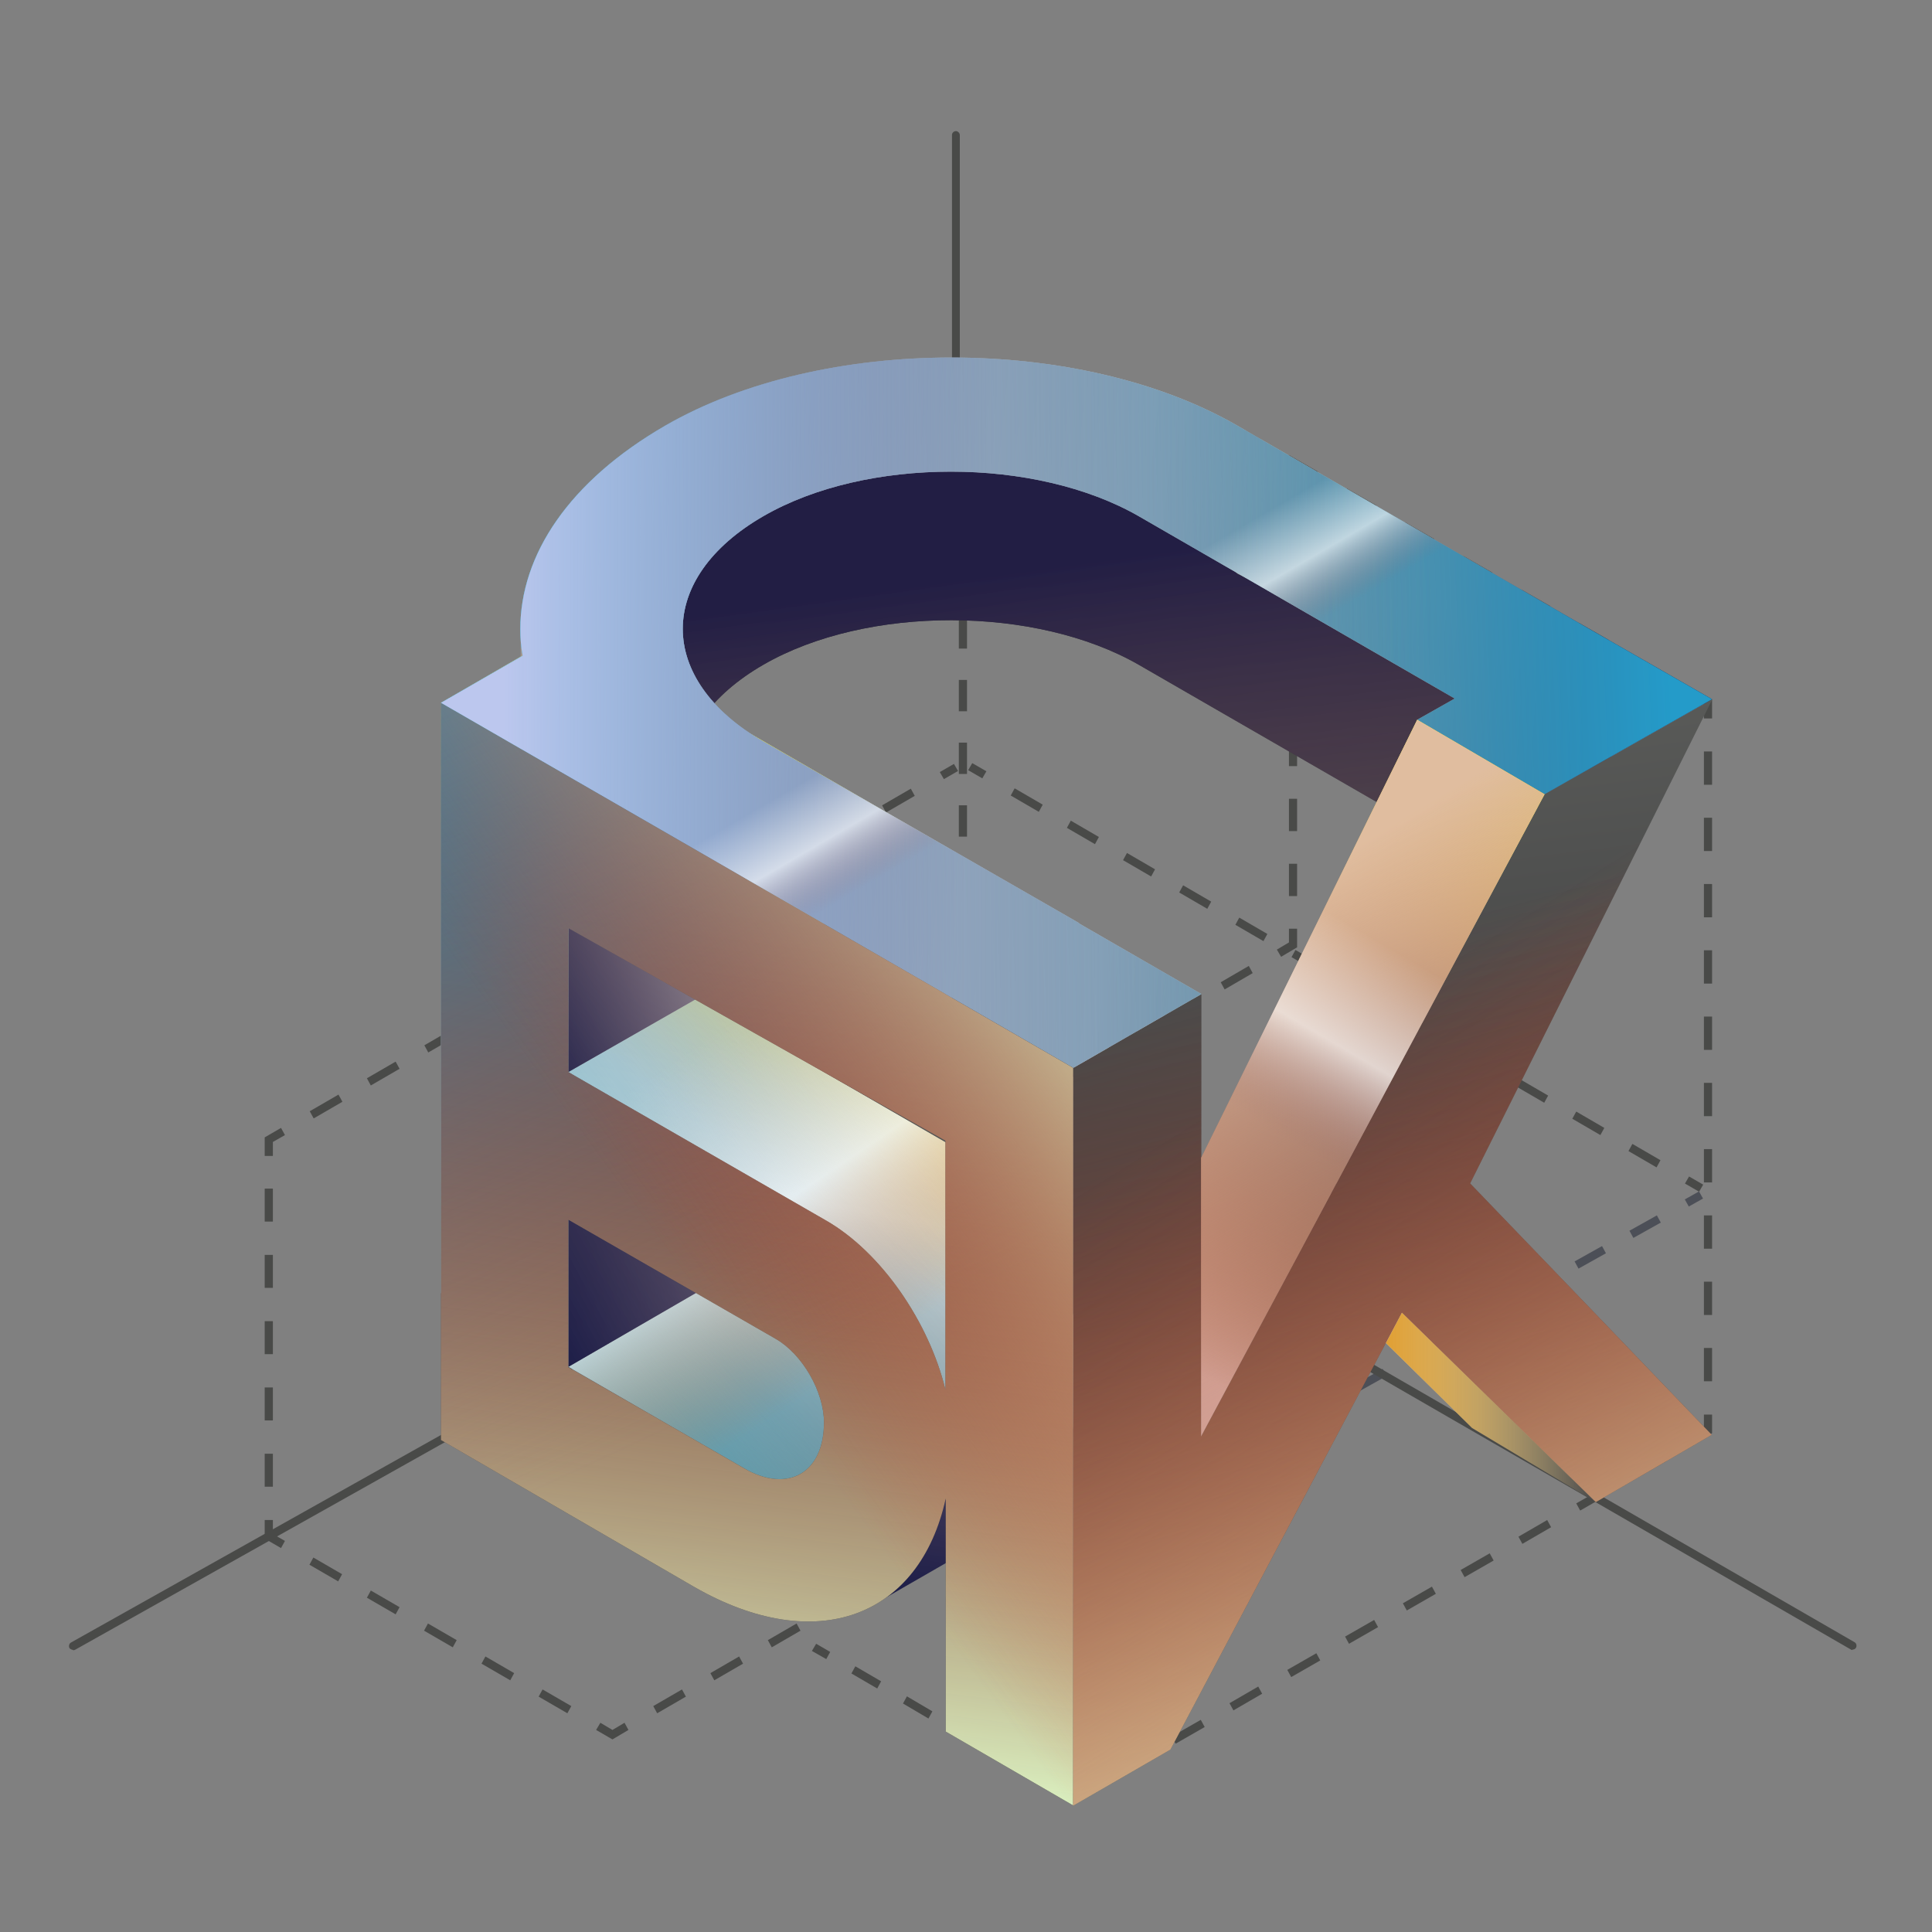 <?xml version="1.0" encoding="UTF-8"?> <svg xmlns="http://www.w3.org/2000/svg" width="180" height="180" viewBox="0 0 180 180" fill="none"><rect x="0" y="0" width="180" height="180" fill="#808080" stroke="none"/><path d="M158.293 111.002L156.968 111.748L157.341 112.41L158.666 111.665L158.293 111.002Z" fill="#4C4F57"></path><path d="M116.404 135.35L116.039 134.68L118.595 133.251L118.96 133.92L116.404 135.35ZM121.515 132.49L121.15 131.821L123.705 130.391L124.07 131.06L121.515 132.49ZM126.625 129.631L126.26 128.962L128.815 127.532L129.18 128.202L126.625 129.631ZM131.736 126.772L131.371 126.103L133.926 124.673L134.291 125.342L131.736 126.772ZM136.846 123.912L136.481 123.243L139.036 121.814L139.401 122.483L136.846 123.912ZM141.956 121.053L141.591 120.384L144.147 118.954L144.512 119.623L141.956 121.053ZM147.067 118.194L146.702 117.524L149.257 116.095L149.622 116.764L147.067 118.194ZM152.177 115.334L151.812 114.665L154.367 113.235L154.733 113.905L152.177 115.334Z" fill="#4C4F57"></path><path d="M113.49 136.102L112.165 136.847L112.538 137.51L113.863 136.764L113.49 136.102Z" fill="#4C4F57"></path><path d="M87.933 144.232L87.538 143.563L88.664 142.924V141.616H89.424V143.35L87.933 144.232Z" fill="#494A48"></path><path d="M61.227 159.622L60.862 158.953L63.539 157.402L63.904 158.071L61.227 159.622ZM66.55 156.55L66.185 155.881L68.862 154.329L69.227 154.999L66.55 156.55ZM71.904 153.478L71.539 152.808L74.216 151.257L74.581 151.926L71.904 153.478ZM77.228 150.405L76.863 149.736L79.539 148.185L79.904 148.854L77.228 150.405ZM82.551 147.333L82.186 146.664L84.863 145.112L85.228 145.782L82.551 147.333Z" fill="#494A48"></path><path d="M57.06 162.057L55.539 161.175L55.934 160.506L57.06 161.175L58.185 160.506L58.55 161.175L57.06 162.057Z" fill="#494A48"></path><path d="M52.861 159.622L50.185 158.071L50.55 157.402L53.227 158.953L52.861 159.622ZM47.538 156.55L44.861 154.999L45.226 154.329L47.903 155.881L47.538 156.55ZM42.184 153.478L39.508 151.926L39.873 151.257L42.549 152.808L42.184 153.478ZM36.861 150.405L34.184 148.854L34.549 148.185L37.226 149.736L36.861 150.405ZM31.507 147.333L28.83 145.782L29.195 145.112L31.872 146.664L31.507 147.333Z" fill="#494A48"></path><path d="M26.183 144.232L24.662 143.35V141.616H25.423V142.924L26.548 143.563L26.183 144.232Z" fill="#494A48"></path><path d="M25.423 138.513H24.662V135.441H25.423V138.513ZM25.423 132.338H24.662V129.266H25.423V132.338ZM25.423 126.163H24.662V123.09H25.423V126.163ZM25.423 119.988H24.662V116.915H25.423V119.988ZM25.423 113.813H24.662V110.74H25.423V113.813Z" fill="#494A48"></path><path d="M25.423 107.7H24.662V105.966L26.183 105.084L26.548 105.753L25.423 106.392V107.7Z" fill="#494A48"></path><path d="M29.224 104.201L28.859 103.532L31.536 101.981L31.901 102.65L29.224 104.201ZM34.548 101.129L34.183 100.46L36.86 98.908L37.225 99.578L34.548 101.129ZM39.901 98.057L39.536 97.388L42.213 95.836L42.578 96.505L39.901 98.057ZM45.225 94.984L44.86 94.315L47.537 92.764L47.902 93.433L45.225 94.984ZM50.579 91.912L50.214 91.243L52.891 89.691L53.256 90.361L50.579 91.912Z" fill="#494A48"></path><path d="M55.934 88.778L55.539 88.139L57.06 87.257L58.55 88.139L58.185 88.778L57.06 88.139L55.934 88.778Z" fill="#494A48"></path><path d="M84.863 104.2L82.186 102.649L82.551 101.98L85.228 103.531L84.863 104.2ZM79.539 101.128L76.863 99.577L77.228 98.907L79.904 100.459L79.539 101.128ZM74.186 98.056L71.509 96.504L71.874 95.835L74.551 97.386L74.186 98.056ZM68.862 94.983L66.185 93.432L66.55 92.763L69.227 94.314L68.862 94.983ZM63.539 91.911L60.862 90.36L61.227 89.69L63.904 91.242L63.539 91.911Z" fill="#494A48"></path><path d="M89.424 107.7H88.664V106.392L87.538 105.753L87.933 105.084L89.424 105.966V107.7Z" fill="#494A48"></path><path d="M89.424 138.513H88.664V135.441H89.424V138.513ZM89.424 132.338H88.664V129.266H89.424V132.338ZM89.424 126.163H88.664V123.09H89.424V126.163ZM89.424 119.988H88.664V116.915H89.424V119.988ZM89.424 113.813H88.664V110.74H89.424V113.813Z" fill="#494A48"></path><path d="M157.365 109.61L156.985 110.269L158.302 111.03L158.682 110.371L157.365 109.61Z" fill="#494A48"></path><path d="M154.337 108.764L151.721 107.243L152.086 106.574L154.702 108.095L154.337 108.764ZM149.105 105.752L146.488 104.231L146.854 103.562L149.47 105.083L149.105 105.752ZM143.872 102.741L141.256 101.22L141.621 100.551L144.237 102.072L143.872 102.741ZM138.64 99.729L136.024 98.209L136.389 97.539L139.005 99.06L138.64 99.729ZM133.409 96.718L130.793 95.197L131.158 94.528L133.773 96.049L133.409 96.718ZM128.177 93.706L125.561 92.186L125.926 91.516L128.542 93.037L128.177 93.706ZM122.945 90.695L120.328 89.174L120.694 88.505L123.31 90.026L122.945 90.695ZM117.712 87.683L115.096 86.162L115.461 85.493L118.077 87.014L117.712 87.683ZM112.48 84.672L109.864 83.151L110.229 82.482L112.845 84.003L112.48 84.672ZM107.248 81.66L104.632 80.139L104.997 79.47L107.613 80.991L107.248 81.66ZM102.016 78.649L99.4 77.128L99.765 76.459L102.381 77.98L102.016 78.649ZM96.784 75.637L94.168 74.117L94.533 73.447L97.149 74.968L96.784 75.637Z" fill="#494A48"></path><path d="M90.582 71.099L90.202 71.757L91.52 72.517L91.9 71.858L90.582 71.099Z" fill="#494A48"></path><path d="M90.093 86.71H89.332V88.231H90.093V86.71Z" fill="#494A48"></path><path d="M90.094 83.789H89.333V80.868H90.094V83.789ZM90.094 77.948H89.333V75.028H90.094V77.948ZM90.094 72.108H89.333V69.188H90.094V72.108ZM90.094 66.267H89.333V63.347H90.094V66.267ZM90.094 60.427H89.333V57.507H90.094V60.427ZM90.094 54.586H89.333V51.666H90.094V54.586Z" fill="#494A48"></path><path d="M90.093 47.317H89.332V48.838H90.093V47.317Z" fill="#494A48"></path><path d="M116.092 40.131L115.712 40.789L117.029 41.55L117.409 40.892L116.092 40.131Z" fill="#494A48"></path><path d="M154.917 63.41L152.21 61.859L152.575 61.19L155.282 62.741L154.917 63.41ZM149.503 60.277L146.795 58.726L147.16 58.056L149.868 59.608L149.503 60.277ZM144.088 57.144L141.381 55.593L141.746 54.923L144.453 56.475L144.088 57.144ZM138.673 54.011L135.966 52.459L136.331 51.79L139.038 53.342L138.673 54.011ZM133.259 50.878L130.551 49.326L130.916 48.657L133.624 50.208L133.259 50.878ZM127.844 47.744L125.137 46.193L125.502 45.524L128.209 47.075L127.844 47.744ZM122.429 44.611L119.722 43.06L120.087 42.391L122.795 43.942L122.429 44.611Z" fill="#494A48"></path><path d="M159.511 66.937H158.75V65.629L157.625 64.99L158.02 64.321L159.511 65.203V66.937Z" fill="#494A48"></path><path d="M159.51 128.689H158.75V125.586H159.51V128.689ZM159.51 122.514H158.75V119.411H159.51V122.514ZM159.51 116.339H158.75V113.236H159.51V116.339ZM159.51 110.164H158.75V107.061H159.51V110.164ZM159.51 103.989H158.75V100.886H159.51V103.989ZM159.51 97.814H158.75V94.711H159.51V97.814ZM159.51 91.639H158.75V88.536H159.51V91.639ZM159.51 85.464H158.75V82.361H159.51V85.464ZM159.51 79.289H158.75V76.186H159.51V79.289ZM159.51 73.114H158.75V70.011H159.51V73.114Z" fill="#494A48"></path><path d="M158.019 134.408L157.624 133.739L158.75 133.1V131.792H159.51V133.526L158.019 134.408Z" fill="#494A48"></path><path d="M104.147 165.558L103.781 164.888L106.489 163.337L106.854 164.006L104.147 165.558ZM109.531 162.455L109.166 161.786L111.873 160.234L112.238 160.903L109.531 162.455ZM114.915 159.352L114.55 158.683L117.227 157.131L117.592 157.801L114.915 159.352ZM120.299 156.249L119.934 155.58L122.641 154.029L123.006 154.698L120.299 156.249ZM125.683 153.147L125.318 152.477L128.026 150.926L128.391 151.595L125.683 153.147ZM131.068 150.044L130.702 149.375L133.41 147.823L133.775 148.492L131.068 150.044ZM136.452 146.941L136.087 146.272L138.794 144.72L139.159 145.39L136.452 146.941ZM141.836 143.838L141.471 143.169L144.148 141.618L144.513 142.287L141.836 143.838ZM147.22 140.735L146.855 140.066L149.562 138.515L149.927 139.184L147.22 140.735ZM152.604 137.633L152.239 136.963L154.947 135.412L155.312 136.081L152.604 137.633Z" fill="#494A48"></path><path d="M99.949 167.991L98.428 167.109L98.824 166.439L99.949 167.109L101.075 166.439L101.44 167.109L99.949 167.991Z" fill="#494A48"></path><path d="M96.055 165.709L93.682 164.31L94.078 163.641L96.451 165.04L96.055 165.709ZM91.279 162.911L88.876 161.511L89.241 160.842L91.644 162.242L91.279 162.911ZM86.503 160.112L84.131 158.713L84.496 158.044L86.868 159.443L86.503 160.112ZM81.728 157.314L79.325 155.914L79.689 155.245L82.093 156.644L81.728 157.314Z" fill="#494A48"></path><path d="M76.982 154.575L75.644 153.815L76.039 153.146L77.347 153.906L76.982 154.575Z" fill="#494A48"></path><path d="M88.877 71.172L87.559 71.932L87.94 72.59L89.257 71.831L88.877 71.172Z" fill="#494A48"></path><path d="M61.224 87.989L60.859 87.32L63.536 85.769L63.901 86.438L61.224 87.989ZM66.548 84.917L66.183 84.248L68.86 82.697L69.225 83.366L66.548 84.917ZM71.901 81.845L71.537 81.175L74.213 79.624L74.578 80.293L71.901 81.845ZM77.225 78.772L76.86 78.103L79.537 76.552L79.902 77.221L77.225 78.772ZM82.548 75.7L82.183 75.031L84.86 73.48L85.225 74.149L82.548 75.7Z" fill="#494A48"></path><path d="M58.173 88.883L56.855 89.643L57.235 90.301L58.553 89.541L58.173 88.883Z" fill="#494A48"></path><path d="M57.423 53.006H56.662V54.527H57.423V53.006Z" fill="#494A48"></path><path d="M57.423 122.333H56.662V119.26H57.423V122.333ZM57.423 116.157H56.662V113.085H57.423V116.157ZM57.423 109.982H56.662V106.91H57.423V109.982ZM57.423 103.807H56.662V100.735H57.423V103.807ZM57.423 97.632H56.662V94.56H57.423V97.632ZM57.423 91.457H56.662V88.385H57.423V91.457ZM57.423 85.282H56.662V82.21H57.423V85.282ZM57.423 79.107H56.662V76.034H57.423V79.107ZM57.423 72.932H56.662V69.86H57.423V72.932ZM57.423 66.757H56.662V63.685H57.423V66.757ZM57.423 60.582H56.662V57.51H57.423V60.582Z" fill="#494A48"></path><path d="M57.423 125.402H56.662V126.923H57.423V125.402Z" fill="#494A48"></path><path d="M119.358 89.142L118.962 88.473L120.088 87.804V86.526H120.848V88.26L119.358 89.142Z" fill="#494A48"></path><path d="M93.168 104.229L92.803 103.56L95.419 102.039L95.784 102.708L93.168 104.229ZM98.4 101.218L98.035 100.549L100.651 99.028L101.016 99.697L98.4 101.218ZM103.632 98.206L103.267 97.537L105.883 96.016L106.248 96.685L103.632 98.206ZM108.864 95.195L108.499 94.526L111.115 93.005L111.48 93.674L108.864 95.195ZM114.096 92.183L113.731 91.514L116.347 89.993L116.712 90.662L114.096 92.183Z" fill="#494A48"></path><path d="M89.06 106.632L87.539 105.75L87.934 105.081L89.06 105.75L90.185 105.081L90.55 105.75L89.06 106.632Z" fill="#494A48"></path><path d="M84.924 104.229L82.308 102.708L82.673 102.039L85.289 103.56L84.924 104.229ZM79.692 101.218L77.076 99.697L77.441 99.028L80.057 100.549L79.692 101.218ZM74.46 98.206L71.844 96.685L72.209 96.016L74.825 97.537L74.46 98.206ZM69.228 95.195L66.612 93.674L66.977 93.005L69.593 94.526L69.228 95.195ZM63.996 92.183L61.38 90.662L61.745 89.993L64.361 91.514L63.996 92.183Z" fill="#494A48"></path><path d="M58.763 89.142L57.242 88.26V86.526H58.002V87.804L59.128 88.473L58.763 89.142Z" fill="#494A48"></path><path d="M58.002 83.485H57.242V80.474H58.002V83.485ZM58.002 77.431H57.242V74.42H58.002V77.431ZM58.002 71.378H57.242V68.367H58.002V71.378ZM58.002 65.325H57.242V62.313H58.002V65.325ZM58.002 59.271H57.242V56.26H58.002V59.271Z" fill="#494A48"></path><path d="M58.002 53.278H57.242V51.544L58.763 50.662L59.128 51.331L58.002 51.97V53.278Z" fill="#494A48"></path><path d="M61.745 49.811L61.38 49.142L63.996 47.621L64.361 48.29L61.745 49.811ZM66.977 46.8L66.612 46.131L69.228 44.61L69.593 45.279L66.977 46.8ZM72.209 43.788L71.844 43.119L74.46 41.598L74.825 42.267L72.209 43.788ZM77.441 40.777L77.076 40.108L79.692 38.587L80.057 39.256L77.441 40.777ZM82.673 37.765L82.308 37.096L84.924 35.575L85.289 36.244L82.673 37.765Z" fill="#494A48"></path><path d="M90.185 34.693L89.06 34.054L87.934 34.693L87.539 34.054L89.06 33.172L90.55 34.054L90.185 34.693Z" fill="#494A48"></path><path d="M116.347 49.811L113.731 48.29L114.096 47.621L116.712 49.142L116.347 49.811ZM111.115 46.8L108.499 45.279L108.864 44.61L111.48 46.131L111.115 46.8ZM105.883 43.788L103.267 42.267L103.632 41.598L106.248 43.119L105.883 43.788ZM100.651 40.777L98.035 39.256L98.4 38.587L101.016 40.108L100.651 40.777ZM95.419 37.765L92.803 36.244L93.168 35.575L95.784 37.096L95.419 37.765Z" fill="#494A48"></path><path d="M120.848 53.278H120.088V51.97L118.962 51.331L119.358 50.662L120.848 51.544V53.278Z" fill="#494A48"></path><path d="M120.848 83.485H120.088V80.474H120.848V83.485ZM120.848 77.431H120.088V74.42H120.848V77.431ZM120.848 71.378H120.088V68.367H120.848V71.378ZM120.848 65.325H120.088V62.313H120.848V65.325ZM120.848 59.271H120.088V56.26H120.848V59.271Z" fill="#494A48"></path><path d="M89.059 40.26C88.846 40.26 88.694 40.078 88.694 39.895V12.579C88.694 12.366 88.876 12.214 89.059 12.214C89.241 12.214 89.424 12.396 89.424 12.579V39.865C89.424 40.078 89.241 40.23 89.059 40.23V40.26Z" fill="#494A48"></path><path d="M6.805 153.725C6.805 153.725 6.531 153.664 6.47 153.542C6.379 153.36 6.44 153.117 6.622 153.025L52.769 127.139C52.951 127.047 53.194 127.108 53.286 127.291C53.377 127.473 53.316 127.717 53.133 127.808L7.018 153.695C7.018 153.695 6.896 153.755 6.835 153.755L6.805 153.725Z" fill="#494A48"></path><path d="M172.588 153.723C172.588 153.723 172.467 153.723 172.406 153.662L126.199 126.985C126.016 126.863 125.956 126.65 126.047 126.467C126.138 126.285 126.381 126.224 126.564 126.315L172.771 152.993C172.953 153.084 173.014 153.328 172.923 153.51C172.862 153.632 172.71 153.693 172.588 153.693V153.723Z" fill="#494A48"></path><path d="M124.497 128.749H124.04V125.707H124.497V128.749ZM124.497 122.665H124.04V119.623H124.497V122.665ZM124.497 116.581H124.04V113.539H124.497V116.581ZM124.497 110.498H124.04V107.456H124.497V110.498ZM124.497 104.414H124.04V101.372H124.497V104.414ZM124.497 98.33H124.04V95.288H124.497V98.33ZM124.497 92.246H124.04V89.204H124.497V92.246Z" fill="#4C4F57"></path><path d="M124.497 129.908H124.04V126.866H124.497V129.908ZM124.497 123.824H124.04V120.782H124.497V123.824ZM124.497 117.741H124.04V114.699H124.497V117.741ZM124.497 111.657H124.04V108.615H124.497V111.657ZM124.497 105.573H124.04V102.531H124.497V105.573ZM124.497 99.489H124.04V96.447H124.497V99.489ZM124.497 93.405H124.04V90.363H124.497V93.405Z" fill="#4C4F57"></path><path d="M88.906 106.877L52.981 86.131V72.382L88.206 92.702L88.693 79.226L53.011 58.571L41.087 65.477V120.474L52.981 127.349L76.555 140.976C89.788 148.612 100.587 142.345 100.587 127.106C100.587 119.683 95.324 110.588 88.906 106.877ZM81.544 129.296L52.981 113.63V99.881L80.662 119.227C83.156 120.657 84.921 123.486 84.921 126.345C84.921 131.06 85.62 131.669 81.544 129.326V129.296Z" fill="url(#paint0_linear_180_90)"></path><path d="M88.906 106.877L52.981 86.131V72.382L88.206 92.702L88.693 79.226L53.011 58.571L41.087 65.477V120.474L52.981 127.349L76.555 140.976C89.788 148.612 100.587 142.345 100.587 127.106C100.587 119.683 95.324 110.588 88.906 106.877ZM81.544 129.296L52.981 113.63V99.881L80.662 119.227C83.156 120.657 84.921 123.486 84.921 126.345C84.921 131.06 85.62 131.669 81.544 129.326V129.296Z" fill="url(#paint1_linear_180_90)"></path><path d="M88.906 106.877L52.981 86.131V72.382L88.206 92.702L88.693 79.226L53.011 58.571L41.087 65.477V120.474L52.981 127.349L76.555 140.976C89.788 148.612 100.587 142.345 100.587 127.106C100.587 119.683 95.324 110.588 88.906 106.877ZM81.544 129.296L52.981 113.63V99.881L80.662 119.227C83.156 120.657 84.921 123.486 84.921 126.345C84.921 131.06 85.62 131.669 81.544 129.326V129.296Z" fill="url(#paint2_linear_180_90)"></path><path d="M88.906 106.877L52.981 86.131V72.382L88.206 92.702L88.693 79.226L53.011 58.571L41.087 65.477V120.474L52.981 127.349L76.555 140.976C89.788 148.612 100.587 142.345 100.587 127.106C100.587 119.683 95.324 110.588 88.906 106.877ZM81.544 129.296L52.981 113.63V99.881L80.662 119.227C83.156 120.657 84.921 123.486 84.921 126.345C84.921 131.06 85.62 131.669 81.544 129.326V129.296Z" fill="url(#paint3_linear_180_90)"></path><path d="M94.624 141.888L80.661 149.919L86.289 139.09L94.624 141.888Z" fill="url(#paint4_linear_180_90)"></path><path d="M94.624 141.888L80.661 149.919L86.289 139.09L94.624 141.888Z" fill="url(#paint5_linear_180_90)"></path><path d="M76.768 86.071L76.707 87.47V99.881L88.662 92.945V79.227L76.768 86.071Z" fill="url(#paint6_linear_180_90)"></path><path d="M52.952 99.88L64.876 93.066L52.982 72.382L52.952 99.88Z" fill="url(#paint7_linear_180_90)"></path><path d="M52.952 127.348L64.876 120.443L52.952 113.599V127.348Z" fill="url(#paint8_linear_180_90)"></path><path d="M52.952 99.88L64.876 93.066L52.982 72.382L52.952 99.88Z" fill="url(#paint9_linear_180_90)"></path><path d="M52.952 127.348L64.876 120.443L52.952 113.599V127.348Z" fill="url(#paint10_linear_180_90)"></path><path d="M88.633 106.728L100.557 99.853L71.142 82.94C61.103 77.16 61.103 67.7 71.142 61.92C80.754 56.384 96.511 56.414 106.124 61.951L136.178 79.29L150.749 70.864L115.28 53.464C99.827 36.794 76.009 38.345 61.986 53.464C43.947 63.867 43.947 80.902 61.986 91.336L88.633 106.728Z" fill="url(#paint11_linear_180_90)"></path><path d="M88.633 106.728L100.557 99.853L71.142 82.94C61.103 77.16 61.103 67.7 71.142 61.92C80.754 56.384 96.511 56.414 106.124 61.951L136.178 79.29L150.749 70.864L115.28 53.464C99.827 36.794 76.009 38.345 61.986 53.464C43.947 63.867 43.947 80.902 61.986 91.336L88.633 106.728Z" fill="url(#paint12_linear_180_90)"></path><path style="mix-blend-mode:screen" d="M48.511 57.875V72.385L63.842 78.591L48.511 57.875Z" fill="url(#paint13_linear_180_90)"></path><path d="M148.074 58.605L148.165 72.385L136.271 79.26L136.18 65.48L148.074 58.605Z" fill="url(#paint14_linear_180_90)"></path><path d="M100.556 86.043L100.586 99.884L88.662 106.728L88.632 92.918L100.556 86.043Z" fill="url(#paint15_linear_180_90)"></path><path d="M159.54 65.144L143.905 73.996L111.904 133.83L111.934 92.612L100.01 99.487L99.979 168.234L109.044 163.002L130.611 122.301L148.68 139.944L159.479 133.678L136.969 110.255L159.54 65.144Z" fill="url(#paint16_linear_180_90)"></path><path d="M143.904 73.996L111.903 133.83V107.883L132.041 67.061L143.904 73.996Z" fill="url(#paint17_linear_180_90)"></path><path d="M159.509 65.144L143.904 73.996L132.04 67.061L135.538 65.083L106.123 48.109C101.317 45.341 94.959 43.942 88.602 43.942C82.244 43.942 75.947 45.311 71.141 48.079C61.102 53.859 61.102 63.319 71.141 69.099L100.556 86.012H100.495L111.933 92.613L100.009 99.487L88.084 92.613H88.115L41.087 65.479L48.691 61.099C48.539 60.277 48.478 59.425 48.478 58.604C48.478 51.729 52.981 44.855 61.985 39.653C76.647 31.196 100.617 31.196 115.279 39.653L147.554 58.3L159.509 65.144Z" fill="url(#paint18_linear_180_90)"></path><path d="M88.084 92.612L41.087 65.478V134.165L64.631 147.823C76.099 154.424 85.712 150.621 88.115 139.58V161.329L99.978 168.204V99.487L88.084 92.612ZM69.346 136.812L52.95 127.382V113.632L72.266 124.735C74.761 126.165 76.768 129.663 76.768 132.522C76.768 137.237 73.422 139.154 69.346 136.812ZM76.981 113.723L52.95 99.883V86.468L88.084 106.271V129.481C86.563 123.214 82.153 116.704 76.981 113.723Z" fill="url(#paint19_linear_180_90)"></path><path d="M148.681 139.943L137.152 133.038L129.121 125.13L130.612 122.301L148.681 139.943Z" fill="url(#paint20_linear_180_90)"></path><path d="M159.54 65.145L143.905 73.998L111.904 133.832L111.934 92.614L100.01 99.489L99.979 168.236L109.044 163.004L130.611 122.303L148.68 139.946L159.479 133.679L136.969 110.257L159.54 65.145Z" fill="url(#paint21_linear_180_90)"></path><path style="mix-blend-mode:screen" d="M148.681 139.945L137.152 133.04L129.121 125.131L130.612 122.302L148.681 139.945Z" fill="url(#paint22_linear_180_90)"></path><path style="mix-blend-mode:screen" d="M159.507 65.143L143.902 73.995L132.039 67.06L135.537 65.082L106.122 48.108C101.315 45.34 94.958 43.941 88.6 43.941C82.243 43.941 75.946 45.31 71.14 48.078C61.101 53.858 61.101 63.318 71.14 69.098L100.555 86.011H100.494L111.932 92.612L100.007 99.486L88.083 92.612H88.114L41.085 65.478L48.69 61.097C48.538 60.276 48.477 59.425 48.477 58.603C48.477 51.728 52.979 44.854 61.983 39.652C76.645 31.195 100.616 31.195 115.278 39.652L147.553 58.299L159.507 65.143Z" fill="url(#paint23_linear_180_90)"></path><path d="M88.084 92.612L41.087 65.478V134.165L64.631 147.823C76.099 154.424 85.712 150.621 88.115 139.58V161.329L99.978 168.204V99.487L88.084 92.612ZM69.346 136.812L52.95 127.382V113.632L72.266 124.735C74.761 126.165 76.768 129.663 76.768 132.522C76.768 137.237 73.422 139.154 69.346 136.812ZM76.981 113.723L52.95 99.883V86.468L88.084 106.271V129.481C86.563 123.214 82.153 116.704 76.981 113.723Z" fill="url(#paint24_linear_180_90)"></path><path d="M88.084 92.612L41.087 65.478V134.165L64.631 147.823C76.099 154.424 85.712 150.621 88.115 139.58V161.329L99.978 168.204V99.487L88.084 92.612ZM69.346 136.812L52.95 127.382V113.632L72.266 124.735C74.761 126.165 76.768 129.663 76.768 132.522C76.768 137.237 73.422 139.154 69.346 136.812ZM76.981 113.723L52.95 99.883V86.468L88.084 106.271V129.481C86.563 123.214 82.153 116.704 76.981 113.723Z" fill="url(#paint25_linear_180_90)"></path><path d="M88.084 92.612L41.087 65.478V134.165L64.631 147.823C76.099 154.424 85.712 150.621 88.115 139.58V161.329L99.978 168.204V99.487L88.084 92.612ZM69.346 136.812L52.95 127.382V113.632L72.266 124.735C74.761 126.165 76.768 129.663 76.768 132.522C76.768 137.237 73.422 139.154 69.346 136.812ZM76.981 113.723L52.95 99.883V86.468L88.084 106.271V129.481C86.563 123.214 82.153 116.704 76.981 113.723Z" fill="url(#paint26_linear_180_90)"></path><path style="mix-blend-mode:screen" d="M159.507 65.143L143.902 73.995L132.039 67.06L135.537 65.082L106.122 48.108C101.315 45.34 94.958 43.941 88.6 43.941C82.243 43.941 75.946 45.31 71.14 48.078C61.101 53.858 61.101 63.318 71.14 69.098L100.555 86.011H100.494L111.932 92.612L100.007 99.486L88.083 92.612H88.114L41.085 65.478L48.69 61.097C48.538 60.276 48.477 59.425 48.477 58.603C48.477 51.728 52.979 44.854 61.983 39.652C76.645 31.195 100.616 31.195 115.278 39.652L147.553 58.299L159.507 65.143Z" fill="url(#paint27_linear_180_90)"></path><path d="M159.507 65.143L143.902 73.995L132.039 67.06L135.537 65.082L106.122 48.108C101.315 45.34 94.958 43.941 88.6 43.941C82.243 43.941 75.946 45.31 71.14 48.078C61.101 53.858 61.101 63.318 71.14 69.098L100.555 86.011H100.494L111.932 92.612L100.007 99.486L88.083 92.612H88.114L41.085 65.478L48.69 61.097C48.538 60.276 48.477 59.425 48.477 58.603C48.477 51.728 52.979 44.854 61.983 39.652C76.645 31.195 100.616 31.195 115.278 39.652L147.553 58.299L159.507 65.143Z" fill="url(#paint28_linear_180_90)"></path><path style="mix-blend-mode:screen" d="M159.507 65.143L143.902 73.995L132.039 67.06L135.537 65.082L106.122 48.108C101.315 45.34 94.958 43.941 88.6 43.941C82.243 43.941 75.946 45.31 71.14 48.078C61.101 53.858 61.101 63.318 71.14 69.098L100.555 86.011H100.494L111.932 92.612L100.007 99.486L88.083 92.612H88.114L41.085 65.478L48.69 61.097C48.538 60.276 48.477 59.425 48.477 58.603C48.477 51.728 52.979 44.854 61.983 39.652C76.645 31.195 100.616 31.195 115.278 39.652L147.553 58.299L159.507 65.143Z" fill="url(#paint29_linear_180_90)"></path><path style="mix-blend-mode:screen" d="M143.903 73.997L111.902 133.831V107.884L132.04 67.061L143.903 73.997Z" fill="url(#paint30_linear_180_90)"></path><path style="mix-blend-mode:screen" d="M143.903 73.997L111.902 133.831V107.884L132.04 67.061L143.903 73.997Z" fill="url(#paint31_linear_180_90)"></path><path style="mix-blend-mode:screen" d="M143.903 73.997L111.902 133.831V107.884L132.04 67.061L143.903 73.997Z" fill="url(#paint32_linear_180_90)"></path><path d="M159.539 65.145L143.903 73.998L111.903 133.832L111.933 92.614L100.009 99.489L99.978 168.236L109.043 163.004L130.61 122.303L148.679 139.946L159.478 133.679L136.968 110.257L159.539 65.145Z" fill="url(#paint33_linear_180_90)"></path><defs><linearGradient id="paint0_linear_180_90" x1="74.457" y1="76.792" x2="62.533" y2="144.84" gradientUnits="userSpaceOnUse"><stop stop-color="#B3B3B2"></stop><stop offset="0.5" stop-color="#DBDBDB"></stop><stop offset="1" stop-color="#727170"></stop></linearGradient><linearGradient id="paint1_linear_180_90" x1="35.216" y1="148.338" x2="86.746" y2="78.557" gradientUnits="userSpaceOnUse"><stop stop-color="#D5A89D"></stop><stop offset="0.42" stop-color="#E0BD9F" stop-opacity="0"></stop><stop offset="0.61" stop-color="#D1BD54" stop-opacity="0"></stop><stop offset="1" stop-color="#F8FF25"></stop></linearGradient><linearGradient id="paint2_linear_180_90" x1="15.079" y1="144.992" x2="79.232" y2="94.8" gradientUnits="userSpaceOnUse"><stop stop-color="#09AED6"></stop><stop offset="1" stop-color="#249BC9" stop-opacity="0"></stop></linearGradient><linearGradient id="paint3_linear_180_90" x1="63.749" y1="98.177" x2="82.001" y2="125.311" gradientUnits="userSpaceOnUse"><stop stop-color="#D6D6D6" stop-opacity="0"></stop><stop offset="0.51" stop-color="white" stop-opacity="0.62"></stop><stop offset="1" stop-color="#E06113" stop-opacity="0"></stop></linearGradient><linearGradient id="paint4_linear_180_90" x1="99.643" y1="77.369" x2="87.019" y2="149.402" gradientUnits="userSpaceOnUse"><stop stop-color="#B3B3B2"></stop><stop offset="0.5" stop-color="#DBDBDB"></stop><stop offset="1" stop-color="#727170"></stop></linearGradient><linearGradient id="paint5_linear_180_90" x1="99.643" y1="77.369" x2="87.019" y2="149.402" gradientUnits="userSpaceOnUse"><stop stop-color="#9B6A6D" stop-opacity="0"></stop><stop offset="1" stop-color="#1C1D48"></stop></linearGradient><linearGradient id="paint6_linear_180_90" x1="99.643" y1="101.584" x2="63.14" y2="75.697" gradientUnits="userSpaceOnUse"><stop stop-color="#CCCBCB"></stop><stop offset="1" stop-color="#46474A"></stop></linearGradient><linearGradient id="paint7_linear_180_90" x1="99.828" y1="91.272" x2="48.358" y2="85.644" gradientUnits="userSpaceOnUse"><stop stop-color="#B3B3B2"></stop><stop offset="0.5" stop-color="#DBDBDB"></stop><stop offset="1" stop-color="#727170"></stop></linearGradient><linearGradient id="paint8_linear_180_90" x1="101.622" y1="135.44" x2="53.682" y2="120.686" gradientUnits="userSpaceOnUse"><stop stop-color="#B3B3B2"></stop><stop offset="0.5" stop-color="#DBDBDB"></stop><stop offset="1" stop-color="#727170"></stop></linearGradient><linearGradient id="paint9_linear_180_90" x1="77.683" y1="71.865" x2="44.221" y2="91.242" gradientUnits="userSpaceOnUse"><stop stop-color="#9B6A6D" stop-opacity="0"></stop><stop offset="1" stop-color="#1C1D48"></stop></linearGradient><linearGradient id="paint10_linear_180_90" x1="106.185" y1="91.819" x2="49.666" y2="122.238" gradientUnits="userSpaceOnUse"><stop stop-color="#9B6A6D" stop-opacity="0"></stop><stop offset="1" stop-color="#1C1D48"></stop></linearGradient><linearGradient id="paint11_linear_180_90" x1="101.774" y1="51.213" x2="95.386" y2="110.408" gradientUnits="userSpaceOnUse"><stop stop-color="#27272B"></stop><stop offset="1" stop-color="#595A58"></stop></linearGradient><linearGradient id="paint12_linear_180_90" x1="104.055" y1="104.203" x2="96.937" y2="52.825" gradientUnits="userSpaceOnUse"><stop stop-color="#9B6A6D" stop-opacity="0"></stop><stop offset="1" stop-color="#221E44"></stop></linearGradient><linearGradient id="paint13_linear_180_90" x1="58.518" y1="46.529" x2="52.13" y2="105.755" gradientUnits="userSpaceOnUse"><stop stop-color="#D5A89D"></stop><stop offset="0.42" stop-color="#E0BD9F" stop-opacity="0"></stop><stop offset="0.61" stop-color="#D1BD54" stop-opacity="0"></stop><stop offset="1" stop-color="#F8FF25"></stop></linearGradient><linearGradient id="paint14_linear_180_90" x1="136.18" y1="68.918" x2="148.165" y2="68.918" gradientUnits="userSpaceOnUse"><stop stop-color="#27272B"></stop><stop offset="1" stop-color="#595A58"></stop></linearGradient><linearGradient id="paint15_linear_180_90" x1="88.632" y1="96.385" x2="100.586" y2="96.385" gradientUnits="userSpaceOnUse"><stop stop-color="#27272B"></stop><stop offset="1" stop-color="#595A58"></stop></linearGradient><linearGradient id="paint16_linear_180_90" x1="133.258" y1="144.902" x2="123.889" y2="69.402" gradientUnits="userSpaceOnUse"><stop stop-color="#27272B"></stop><stop offset="1" stop-color="#595A58"></stop></linearGradient><linearGradient id="paint17_linear_180_90" x1="137.151" y1="56.14" x2="116.953" y2="132.248" gradientUnits="userSpaceOnUse"><stop stop-color="#CCCBCB"></stop><stop offset="1" stop-color="#46474A"></stop></linearGradient><linearGradient id="paint18_linear_180_90" x1="46.227" y1="61.19" x2="162.824" y2="73.357" gradientUnits="userSpaceOnUse"><stop stop-color="#B3B3B2"></stop><stop offset="0.5" stop-color="#DBDBDB"></stop><stop offset="1" stop-color="#727170"></stop></linearGradient><linearGradient id="paint19_linear_180_90" x1="63.353" y1="162.454" x2="77.711" y2="71.258" gradientUnits="userSpaceOnUse"><stop stop-color="#27272B"></stop><stop offset="1" stop-color="#595A58"></stop></linearGradient><linearGradient id="paint20_linear_180_90" x1="129.121" y1="131.122" x2="148.681" y2="131.122" gradientUnits="userSpaceOnUse"><stop stop-color="#CCCBCB"></stop><stop offset="1" stop-color="#46474A"></stop></linearGradient><linearGradient id="paint21_linear_180_90" x1="122.216" y1="88.933" x2="144.178" y2="169.726" gradientUnits="userSpaceOnUse"><stop stop-color="#D63619" stop-opacity="0"></stop><stop offset="1" stop-color="#DAEFBF"></stop></linearGradient><linearGradient id="paint22_linear_180_90" x1="129.121" y1="131.123" x2="148.681" y2="131.123" gradientUnits="userSpaceOnUse"><stop stop-color="#E09F33"></stop><stop offset="1" stop-color="#F3C44B" stop-opacity="0"></stop></linearGradient><linearGradient id="paint23_linear_180_90" x1="49.755" y1="63.257" x2="147.766" y2="70.01" gradientUnits="userSpaceOnUse"><stop stop-color="#09AED6"></stop><stop offset="0.42" stop-color="#3C2C7C" stop-opacity="0"></stop><stop offset="0.61" stop-color="#D8EDBF" stop-opacity="0"></stop><stop offset="1" stop-color="#1C1D48"></stop></linearGradient><linearGradient id="paint24_linear_180_90" x1="75.43" y1="77.981" x2="64.601" y2="163.823" gradientUnits="userSpaceOnUse"><stop stop-color="#D63619" stop-opacity="0"></stop><stop offset="1" stop-color="#DAEFBF"></stop></linearGradient><linearGradient id="paint25_linear_180_90" x1="38.166" y1="47.41" x2="75.369" y2="127.169" gradientUnits="userSpaceOnUse"><stop stop-color="#249BC9"></stop><stop offset="1" stop-color="#9B6A6D" stop-opacity="0"></stop></linearGradient><linearGradient id="paint26_linear_180_90" x1="65.057" y1="120.841" x2="107.644" y2="89.753" gradientUnits="userSpaceOnUse"><stop stop-color="#D63619" stop-opacity="0"></stop><stop offset="1" stop-color="#DAEFBF"></stop></linearGradient><linearGradient id="paint27_linear_180_90" x1="155.766" y1="63.562" x2="37.587" y2="68.946" gradientUnits="userSpaceOnUse"><stop stop-color="#249BC9"></stop><stop offset="1" stop-color="#9B6A6D" stop-opacity="0"></stop></linearGradient><linearGradient id="paint28_linear_180_90" x1="133.438" y1="66.39" x2="46.926" y2="66.39" gradientUnits="userSpaceOnUse"><stop stop-color="#34668E" stop-opacity="0"></stop><stop offset="1" stop-color="#BCC7EE"></stop></linearGradient><linearGradient id="paint29_linear_180_90" x1="97.118" y1="59.85" x2="102.806" y2="69.615" gradientUnits="userSpaceOnUse"><stop stop-color="white" stop-opacity="0"></stop><stop offset="0.51" stop-color="white" stop-opacity="0.62"></stop><stop offset="1" stop-color="#9B6A6D" stop-opacity="0"></stop></linearGradient><linearGradient id="paint30_linear_180_90" x1="107.857" y1="125.953" x2="138.945" y2="69.829" gradientUnits="userSpaceOnUse"><stop stop-color="#D5A89D"></stop><stop offset="0.5" stop-color="#E06113" stop-opacity="0"></stop><stop offset="1" stop-color="#F8FF25"></stop></linearGradient><linearGradient id="paint31_linear_180_90" x1="116.435" y1="84.765" x2="140.77" y2="125.344" gradientUnits="userSpaceOnUse"><stop stop-color="#E0BD9F"></stop><stop offset="1" stop-color="#B96555" stop-opacity="0"></stop></linearGradient><linearGradient id="paint32_linear_180_90" x1="129.18" y1="88.111" x2="119.02" y2="105.511" gradientUnits="userSpaceOnUse"><stop stop-color="white" stop-opacity="0"></stop><stop offset="0.51" stop-color="white" stop-opacity="0.62"></stop><stop offset="1" stop-color="#9B6A6D" stop-opacity="0"></stop></linearGradient><linearGradient id="paint33_linear_180_90" x1="118.868" y1="99.276" x2="170.581" y2="181.924" gradientUnits="userSpaceOnUse"><stop stop-color="#D63619" stop-opacity="0"></stop><stop offset="1" stop-color="#DAEFBF"></stop></linearGradient></defs></svg> 